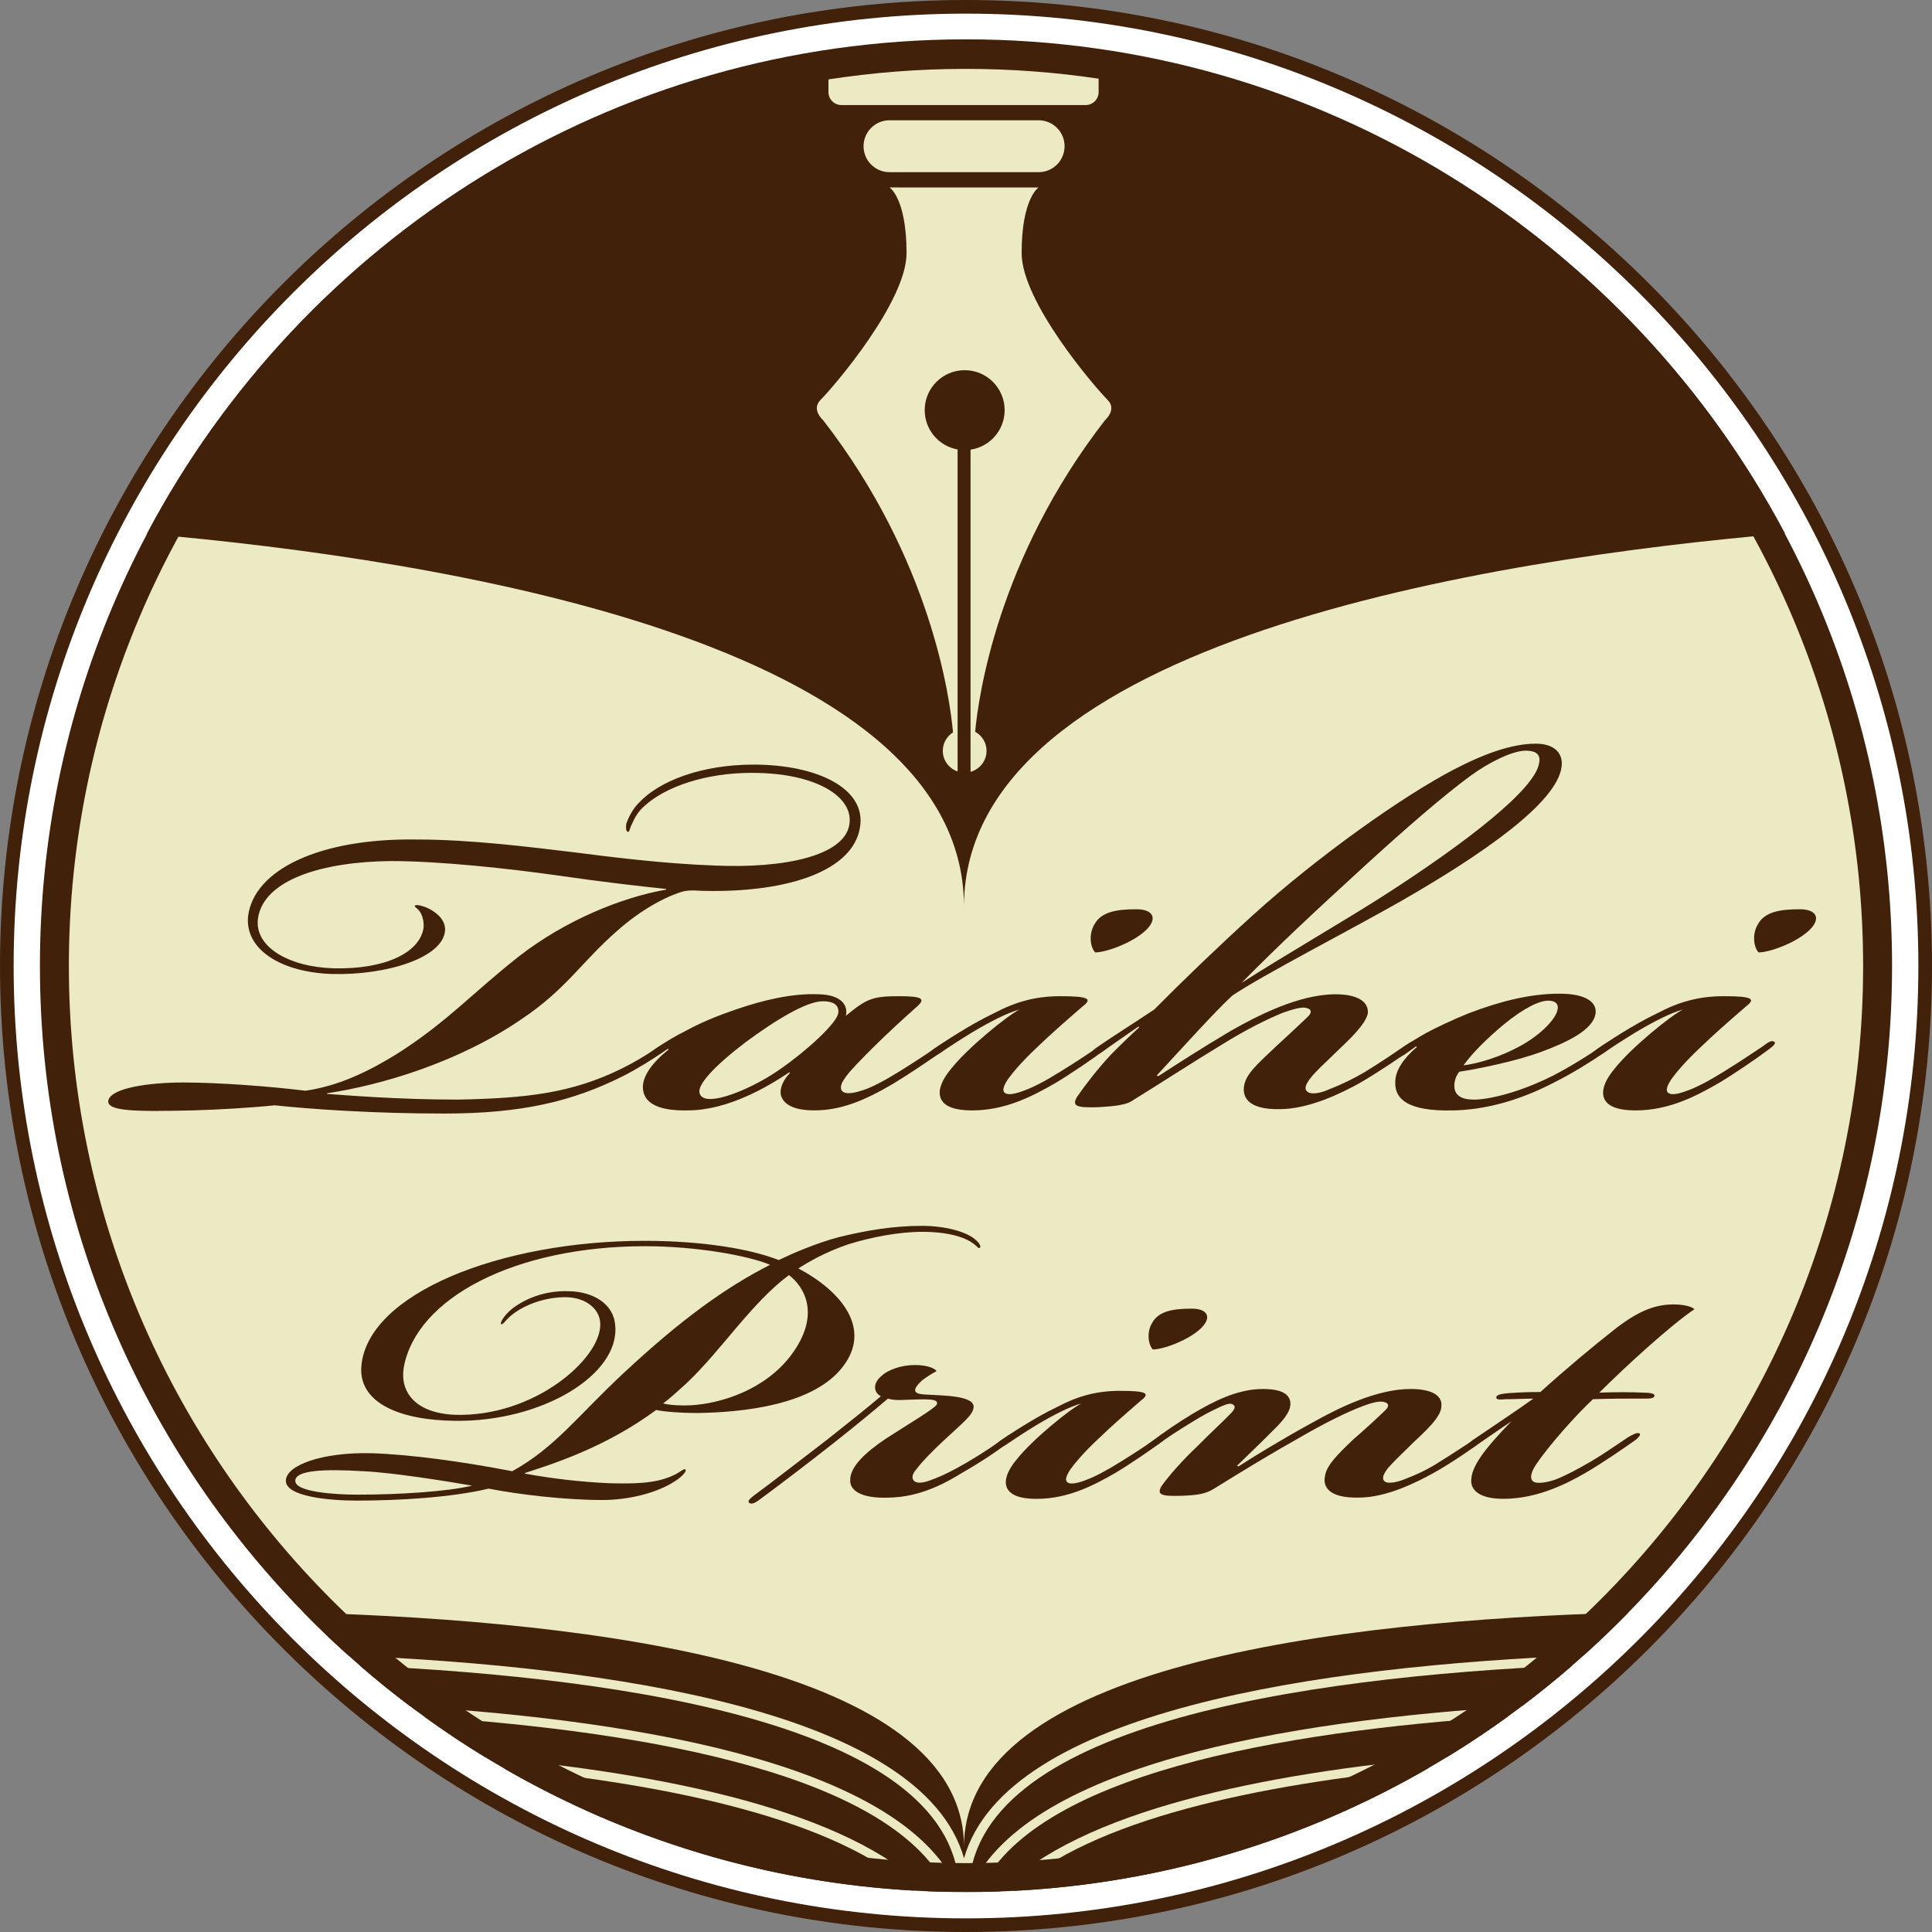 <?xml version="1.0" encoding="utf-8"?>
<!-- Generator: Adobe Illustrator 16.0.0, SVG Export Plug-In . SVG Version: 6.00 Build 0)  -->
<!DOCTYPE svg PUBLIC "-//W3C//DTD SVG 1.1//EN" "http://www.w3.org/Graphics/SVG/1.1/DTD/svg11.dtd">
<svg version="1.1" id="レイヤー_1" xmlns="http://www.w3.org/2000/svg" xmlns:xlink="http://www.w3.org/1999/xlink" x="0px"
	 y="0px" width="220px" height="220px" viewBox="0 0 220 220" enable-background="new 0 0 220 220" xml:space="preserve">
<rect x="0" y="0" width="220" height="220" fill="#808080" stroke="none"/>
<circle fill="#FFFFFF" cx="110" cy="110" r="109.224"/>
<g>
	<circle fill="#ECEAC3" cx="110" cy="110" r="102.473"/>
</g>
<g>
	<path fill="#42210B" d="M109.775,103.237c0-0.046-0.006-0.09-0.006-0.136c0,0.046-0.006,0.09-0.006,0.136H109.775z"/>
	<path fill="#42210B" d="M203.256,60.746C185.55,27.312,150.394,4.479,109.999,4.479c-40.409,0-75.576,22.851-93.274,56.305
		c33.458,2.906,92.864,12.295,93.045,42.318C109.951,72.944,169.883,63.607,203.256,60.746z"/>
</g>
<path fill="#42210B" d="M110,220C49.346,220,0,170.654,0,110C0,49.346,49.346,0,110,0s110,49.346,110,110
	C220,170.654,170.654,220,110,220z M110,1.553C50.202,1.553,1.553,50.202,1.553,110S50.202,218.448,110,218.448
	c59.797,0,108.448-48.65,108.448-108.448S169.797,1.553,110,1.553z"/>
<path fill="#ECEAC3" d="M121.225,16.652c0,1.629-1.322,2.954-2.955,2.954h-16.981c-1.63,0-2.954-1.323-2.954-2.954l0,0
	c0-1.632,1.322-2.956,2.954-2.956h16.981C119.902,13.697,121.225,15.021,121.225,16.652L121.225,16.652z"/>
<path fill="#ECEAC3" d="M126.118,45.529c-1.479-1.478-9.783-11.165-9.783-16.708c0-6.274,1.937-7.475,1.937-7.475H101.29
	c0,0,1.94,1.199,1.94,7.475c0,5.543-8.306,15.229-9.785,16.708c-1.109,1.107,0.275,2.308,0.275,2.308
	c12.373,15.932,14.473,31.863,14.801,35.562c-0.695,0.442-1.164,1.213-1.164,2.101c0,1.092,0.707,2.009,1.686,2.347v-3.646v-1.045
	V51.183c-2.128-0.383-3.746-2.241-3.746-4.478c0-2.514,2.038-4.552,4.553-4.552c2.514,0,4.551,2.038,4.551,4.552
	c0,2.286-1.688,4.175-3.883,4.497v31.91v1.089v3.689c1.049-0.294,1.822-1.245,1.822-2.39c0-0.941-0.525-1.751-1.297-2.174
	c0.352-3.825,2.497-19.652,14.795-35.489C125.84,47.836,127.225,46.635,126.118,45.529z"/>
<g>
	<g>
		<path fill="#42210B" d="M85.62,88.006c-5.304,0-9.847,1.589-12.213,3.756c-0.663,0.577-1.041,1.155-1.421,2.023
			c-0.283,0.506-0.283,0.939-0.475,0.939c-0.188,0-0.281-0.359-0.188-0.939c0.284-0.795,0.757-1.737,1.515-2.456
			c2.271-2.384,7.006-4.262,12.971-4.262c7.291,0,12.875,2.746,12.118,7.152c-0.758,4.842-7.952,7.444-17.8,7.227
			c-0.568,0-1.514-0.146-2.366,0.072c-1.799,0.505-4.733,2.022-7.481,4.479c-4.07,3.541-5.774,6.646-10.981,10.116
			c-7.1,4.843-15.81,7.444-22.058,8.381v0.071c2.083,0.146,8.047,0.648,14.865,0.648c8.047-0.143,13.062-0.793,18.555-3.465
			c1.611-0.795,2.936-1.59,4.07-2.385c0.379-0.218,0.854-0.577,1.137-0.436c0.378,0.218,0,0.506-0.475,0.94
			c-1.041,0.724-2.746,1.806-4.449,2.673c-5.775,2.891-11.551,4.262-20.354,4.262c-8.144,0-15.243-0.506-19.313-0.938
			c-2.84,0.289-6.532,0.505-9.277,0.576c-6.438,0.146-9.941,0.146-9.658-1.154c0.377-1.444,4.829-2.022,8.521-2.022
			c3.974,0,9.844,0.434,13.916,0.938c3.502-0.506,6.91-1.95,10.981-4.55c5.49-3.613,7.952-6.502,13.351-10.765
			c5.302-4.118,11.74-6.72,16.756-7.587v-0.072c-3.408-0.359-7.194-0.795-12.213-1.517c-5.586-0.796-13.539-1.662-19.125-1.662
			c-7.762,0.071-14.483,2.094-15.147,6.503c-0.473,3.25,3.501,5.563,8.615,5.708c5.774,0.146,9.751-1.734,10.226-4.55
			c0.094-0.649-0.095-1.589-0.566-2.095c-0.284-0.289-0.568-0.434-0.379-0.506c0.188-0.144,0.945,0.073,1.418,0.289
			c0.758,0.362,1.99,1.157,1.99,2.456c-0.095,3.178-6.627,5.205-12.781,5.056c-5.68-0.144-10.034-2.673-9.656-6.575
			c0.664-5.271,8.047-8.885,19.125-8.742c6.343,0,12.97,0.866,17.893,1.445c3.975,0.505,10.036,1.299,16.092,1.519
			c8.143,0.359,14.674-1.156,15.338-4.551c0.662-3.249-3.789-5.997-10.982-5.997L85.62,88.006L85.62,88.006z"/>
		<path fill="#42210B" d="M102.372,113.438c2.651,0,3.03,0.289,2.082,1.154c-1.703,1.519-3.22,2.891-5.113,4.77
			c-1.229,1.229-2.745,2.745-3.217,3.54c-0.476,0.651-0.476,1.229-0.097,1.446c0.476,0.289,1.421,0.07,2.272-0.219
			c0.946-0.285,2.556-1.152,4.072-2.094c1.989-1.229,3.597-2.312,4.639-3.036c0.378-0.216,0.945-0.649,1.231-0.434
			c0.281,0.218-0.381,0.723-0.946,1.153c-1.231,0.867-3.788,2.603-5.585,3.686c-3.312,1.951-5.966,3.036-8.996,3.036
			c-2.271,0-3.5-0.65-3.788-1.735c-0.19-0.863,0.38-1.879,1.042-2.529l-0.096-0.071c-2.459,1.661-7.005,4.337-11.55,4.337
			c-3.029,0.07-5.207-0.65-5.113-2.819c0.095-1.153,0.948-2.528,2.935-4.118l-0.095-0.072c-0.095,0.072-0.756,0.509-1.042,0.65
			c-0.662,0.434-1.042,0.578-1.23,0.434c-0.189-0.217,0.095-0.504,0.853-1.084c1.041-0.723,2.367-1.517,3.408-2.022
			c1.703-0.938,3.598-1.733,5.966-2.528c2.746-0.94,6.152-1.806,9.279-1.662c2.65,0.072,3.312,1.373,3.029,2.457
			C98.68,113.728,99.341,113.438,102.372,113.438z M93.663,114.017c-1.799,0-5.304,2.096-8.806,4.695
			c-3.597,2.747-5.396,4.77-5.207,5.709c0.095,0.506,0.566,0.725,1.23,0.725c1.801,0,5.396-1.59,7.953-3.396
			c2.934-2.025,6.531-5.273,6.627-6.434c0.096-0.938-0.663-1.299-1.703-1.299H93.663L93.663,114.017z"/>
		<path fill="#42210B" d="M110.7,117.558c-1.421,0.865-2.746,1.733-3.692,2.385c-0.758,0.434-1.136,0.723-1.42,0.505
			c-0.283-0.146,0-0.435,0.756-1.013c0.948-0.649,4.071-2.745,6.817-4.047c2.46-1.301,4.733-1.95,7.571-1.95
			c3.22,0,3.691,0.288,2.558,1.155c-2.082,1.807-3.502,3.033-5.304,4.769c-1.608,1.519-2.649,2.745-3.217,3.54
			c-0.567,0.867-0.664,1.372-0.285,1.59c0.379,0.217,1.137,0.071,2.082-0.289c1.043-0.357,2.558-1.154,4.166-2.167
			c1.99-1.229,2.935-1.877,4.451-2.889c0.661-0.509,1.041-0.726,1.323-0.509c0.285,0.22-0.379,0.65-0.853,1.015
			c-1.135,0.864-3.788,2.672-5.49,3.685c-2.747,1.588-5.775,3.106-9.467,3.106c-2.746,0-3.692-0.866-3.692-2.024
			c0-0.938,0.663-1.949,1.325-2.746c1.895-2.384,6.344-5.996,7.763-6.719C114.771,115.315,112.878,116.257,110.7,117.558z
			 M129.445,103.54c1.799,0,2.463,1.013,1.041,2.384c-1.516,1.447-4.545,2.53-5.774,2.53c-0.565-0.578-0.757-2.094-0.094-3.178
			c0.757-1.447,2.555-1.736,4.731-1.736H129.445L129.445,103.54z"/>
		<path fill="#42210B" d="M145.729,126.3c-3.6,0.07-4.261-1.373-4.071-2.603c0.19-1.372,1.515-2.528,3.503-4.407
			c1.322-1.229,2.744-2.529,3.785-3.54c0.38-0.36,0.476-0.795-0.094-0.94c-0.476-0.217-1.517,0.072-2.748,0.505
			c-1.797,0.724-4.256,1.952-6.813,3.543c-4.166,2.528-6.531,4.118-10.508,6.573c-0.853,0.508-2.745,0.578-3.786,0.649
			c-2.462,0.073-2.936-0.144-2.368-1.155c0.945-1.369,2.272-3.106,3.88-4.841c1.137-1.155,2.271-2.239,3.221-3.106l-0.097-0.072
			c-1.61,1.084-3.313,2.312-4.261,2.963c-0.473,0.289-0.852,0.359-1.04,0.146c-0.097-0.219,0.284-0.58,0.853-0.939
			c1.231-0.867,3.977-2.602,6.25-4.119c3.217-3.251,7.192-7.082,11.172-10.693c7.571-6.864,17.229-13.656,22.91-16.62
			c3.598-1.877,6.724-2.96,9.373-2.96c2.176,0,3.122,1.154,2.934,2.6c-0.475,4.119-9.088,10.042-18.271,15.318
			c-5.966,3.396-15.812,8.455-19.22,10.765c-1.895,1.734-5.208,5.42-8.617,9.104l0.189,0.071c1.894-1.229,5.016-3.251,8.328-5.204
			c2.936-1.66,7.668-4.117,11.838-4.117c2.459,0,3.785,0.795,3.69,2.168c-0.284,1.301-2.083,2.961-3.597,4.405
			c-1.421,1.374-2.369,2.242-2.936,2.964c-0.662,0.864-0.759,1.371-0.19,1.659c0.478,0.218,1.517,0,2.272-0.358
			c1.326-0.506,2.84-1.23,4.166-2.024c1.422-0.865,3.693-2.383,4.642-3.035c0.661-0.434,0.944-0.577,1.137-0.36
			c0.188,0.146,0.095,0.36-0.381,0.725c-1.04,0.795-4.166,2.89-6.06,3.972C152.734,124.492,149.039,126.3,145.729,126.3z
			 M157.846,101.806c9.184-5.925,17.043-11.994,17.422-14.956c0.188-0.939-0.379-1.371-1.517-1.371c-1.515,0-4.167,1.3-6.345,2.891
			c-3.217,2.382-7.288,5.924-12.118,10.331c-5.681,5.203-9.562,8.815-13.915,13.224C146.58,108.597,153.49,104.623,157.846,101.806z
			"/>
		<path fill="#42210B" d="M176.87,122.472c1.801-0.942,4.073-2.312,5.682-3.469c0.567-0.359,0.854-0.359,1.042-0.217
			c0.188,0.217-0.188,0.577-1.042,1.155c-1.136,0.794-3.409,2.239-5.585,3.323c-3.88,2.022-7.764,3.105-11.455,3.179
			c-5.302,0.146-6.723-1.371-6.629-3.251c0-1.301,0.948-2.674,2.463-3.975l-0.097-0.069c-0.282,0.217-1.039,0.723-1.324,0.938
			c-0.757,0.436-1.136,0.578-1.323,0.436c-0.189-0.217,0-0.436,0.566-0.866c1.137-0.795,2.081-1.373,3.217-2.022
			c1.042-0.578,3.221-1.59,4.831-2.242c3.597-1.371,7.005-2.238,10.319-2.238h0.094c3.03,0,4.167,1.011,4.071,2.164
			c-0.189,1.951-3.314,3.396-6.249,4.479c-2.746,1.014-6.91,1.879-9.277,2.243c-0.38,0.435-0.566,1.081-0.566,1.589
			c0,1.082,0.756,1.588,2.271,1.588C169.298,125.214,172.707,124.564,176.87,122.472z M173.18,119.075
			c2.461-1.374,3.977-3.107,4.166-4.048c0.189-0.649-0.189-1.081-1.041-1.081c-0.945,0-2.65,0.723-5.109,2.746
			c-1.896,1.589-3.504,3.179-4.547,4.623C168.354,121.097,170.814,120.375,173.18,119.075z"/>
		<path fill="#42210B" d="M186.243,117.558c-1.421,0.865-2.746,1.733-3.693,2.385c-0.757,0.434-1.136,0.723-1.419,0.505
			c-0.283-0.146,0-0.435,0.758-1.013c0.945-0.649,4.07-2.745,6.814-4.047c2.461-1.301,4.732-1.95,7.574-1.95
			c3.219,0,3.693,0.288,2.557,1.155c-2.083,1.807-3.502,3.033-5.305,4.769c-1.608,1.519-2.649,2.745-3.217,3.54
			c-0.567,0.867-0.662,1.372-0.285,1.59c0.381,0.217,1.137,0.071,2.084-0.289c1.039-0.357,2.555-1.154,4.166-2.167
			c1.988-1.229,2.935-1.877,4.449-2.889c0.662-0.509,1.041-0.726,1.323-0.509c0.284,0.22-0.377,0.65-0.852,1.015
			c-1.138,0.864-3.788,2.672-5.492,3.685c-2.746,1.588-5.774,3.106-9.466,3.106c-2.746,0-3.693-0.866-3.693-2.024
			c0-0.938,0.664-1.949,1.326-2.746c1.893-2.384,6.343-5.996,7.764-6.719C190.314,115.315,188.422,116.257,186.243,117.558z
			 M204.988,103.54c1.799,0,2.462,1.013,1.042,2.384c-1.517,1.447-4.546,2.53-5.774,2.53c-0.566-0.578-0.757-2.094-0.095-3.178
			c0.757-1.447,2.555-1.736,4.731-1.736H204.988L204.988,103.54z"/>
		<path fill="#42210B" d="M68.354,150.794c0-1.707-1.61-3.005-3.756-3.074c-2.507-0.068-4.746,0.889-5.91,1.707
			c-1.164,0.817-1.342,1.436-1.612,1.364c-0.179-0.065,0.18-0.888,1.253-1.776c0.986-0.752,3.223-2.116,6.535-1.98
			c2.596,0.066,5.011,1.365,5.191,3.896c0.537,5.6-8.324,10.998-18.262,10.86c-6.177-0.067-10.921-1.983-10.652-6.147
			c0.625-8.334,15.844-14.348,32.226-14.348c6.802,0,12.173,0.957,15.307,2.187c1.433-0.683,4.206-1.912,6.804-2.597
			c3.043-0.75,6.176-1.297,9.487-1.297c2.685,0,5.462,0.683,6.446,1.911c0.179,0.206,0.355,0.548,0.088,0.613
			c-0.088,0.069-0.18-0.138-0.536-0.407c-1.071-0.889-3.221-1.438-5.907-1.438s-5.906,0.615-8.503,1.438
			c-2.595,0.889-4.476,1.981-5.64,2.733c5.013,2.661,8.324,6.896,5.104,11.133c-3.312,4.44-11.459,5.263-16.649,5.331
			c-1.791,0-3.669-0.139-4.654-0.344c-5.817,4.305-11.995,6.221-14.95,7.175v0.067c2.956,0.547,6.355,0.957,9.58,1.094
			c2.686,0.068,5.191,0.068,7.16-0.819c0.984-0.408,1.343-0.89,1.523-0.75c0.179,0.065,0,0.478-0.807,1.093
			c-2.24,1.641-5.818,2.391-8.594,2.391c-4.208,0-9.49-0.613-12.979-1.297c-4.297,1.023-10.295,1.363-15.039,1.363
			c-3.221,0-8.056-0.478-8.056-2.252c0-1.777,4.12-3.279,9.757-3.144c4.385,0.138,10.383,0.957,16.022,2.05
			c4.926-2.732,7.43-6.285,12.711-11.205c6.534-6.082,11.548-9.702,16.649-12.299c-2.416-1.023-8.324-2.118-14.233-2.118
			c-14.771,0-26.048,5.876-27.479,13.802c-0.447,2.662,1.162,5.191,5.816,5.396c9.04,0.273,16.559-6.354,16.559-10.25V150.794
			L68.354,150.794z M41.413,167.533c-4.476-0.272-7.788-0.138-7.788,1.095c0,1.297,4.654,1.57,7.072,1.57
			c4.744,0,10.203-0.341,13.066-1.025C50.634,168.626,44.544,167.671,41.413,167.533z M78.74,160.017
			c3.402-0.204,8.414-1.775,11.367-5.737c3.312-4.438,1.613-7.651-0.269-9.086c-4.298,3.21-7.61,8.473-11.637,12.298
			c-0.896,0.82-1.88,1.709-2.687,2.323C76.32,160.017,77.663,160.085,78.74,160.017z"/>
		<path fill="#42210B" d="M96.818,168.488c0-1.503,1.791-3.142,4.027-4.646c2.418-1.572,5.549-3.416,5.818-3.894
			c0.355-0.751-1.344-0.615-3.583-0.546c-0.896,0.064-1.521,0-1.968-0.141c-1.523,1.299-3.67,3.076-6.266,5.125
			c-2.598,2.051-6.535,5.056-8.416,6.424c-0.535,0.408-0.894,0.479-1.072,0.342c-0.27-0.137-0.088-0.409,0.445-0.819
			c1.971-1.435,5.373-4.099,8.416-6.422c2.147-1.708,4.653-3.688,6.086-4.92c-0.806-0.408-0.984-1.437,0.088-2.324
			c0.717-0.683,2.241-1.229,3.76-1.229c1.253,0,2.148,0.272,2.507,0.683c-0.627,0.344-1.164,0.686-1.701,1.094
			c-1.163,1.096-0.896,1.502,0.271,1.572c2.326,0.137,5.551,0.137,5.639,1.365c0,0.956-1.164,1.777-3.491,3.963
			c-1.164,1.093-2.327,2.254-3.043,3.211c-0.536,0.612-0.536,1.094-0.179,1.364c0.357,0.272,1.164,0.136,1.97-0.205
			c1.164-0.41,2.506-1.093,4.026-1.981c1.97-1.16,3.134-1.98,4.386-2.869c0.271-0.205,0.896-0.545,1.162-0.41
			c0.271,0.205-0.356,0.613-0.896,1.024c-1.074,0.89-3.134,2.255-5.281,3.484c-1.879,1.161-4.744,2.733-8.235,2.801
			C97.802,170.675,96.729,169.582,96.818,168.488z"/>
		<path fill="#42210B" d="M118.031,162.271c-1.344,0.821-2.596,1.641-3.491,2.255c-0.718,0.41-1.074,0.684-1.345,0.479
			c-0.269-0.137,0-0.41,0.719-0.957c0.895-0.611,3.848-2.594,6.441-3.824c2.328-1.23,4.477-1.846,7.162-1.846
			c3.043,0,3.49,0.273,2.416,1.094c-1.97,1.707-3.312,2.871-5.013,4.51c-1.521,1.435-2.506,2.595-3.041,3.348
			c-0.538,0.818-0.627,1.299-0.271,1.5c0.356,0.206,1.074,0.069,1.97-0.271c0.985-0.342,2.417-1.094,3.938-2.049
			c1.879-1.162,2.772-1.776,4.207-2.733c0.627-0.479,0.984-0.683,1.254-0.479c0.27,0.204-0.357,0.615-0.807,0.957
			c-1.074,0.82-3.582,2.53-5.191,3.483c-2.596,1.504-5.461,2.938-8.951,2.938c-2.596,0-3.492-0.817-3.492-1.912
			c0-0.888,0.626-1.844,1.253-2.596c1.79-2.255,5.997-5.671,7.34-6.354C121.881,160.154,120.089,161.042,118.031,162.271z
			 M135.753,149.019c1.701,0,2.326,0.957,0.983,2.255c-1.43,1.364-4.297,2.392-5.459,2.392c-0.537-0.547-0.717-1.982-0.09-3.006
			c0.717-1.365,2.414-1.641,4.475-1.641H135.753L135.753,149.019z"/>
		<path fill="#42210B" d="M150.879,168.079c0.182-1.23,1.432-2.459,3.223-4.169c1.342-1.161,2.686-2.392,3.67-3.349
			c0.356-0.342,0.446-0.752-0.088-0.887c-0.539-0.207-1.524,0.066-2.598,0.479c-1.79,0.684-4.119,1.844-6.624,3.279
			c-4.119,2.322-6.444,3.755-10.205,6.08c-0.983,0.613-1.881,0.75-3.759,0.817c-2.327,0.068-2.775-0.137-2.24-1.093
			c0.807-1.16,2.51-3.074,4.118-4.578c1.343-1.366,2.687-2.598,3.761-3.689c0.447-0.478,0.627-0.817,0.271-1.023
			c-0.271-0.205-0.718-0.068-1.345,0.203c-1.071,0.48-2.237,1.094-3.311,1.777c-1.254,0.752-2.955,1.845-3.939,2.597
			c-0.807,0.548-1.252,0.752-1.521,0.548c-0.09-0.139,0.089-0.411,0.896-0.958c1.162-0.888,3.041-2.187,4.654-3.144
			c2.416-1.435,5.102-2.801,7.967-2.801c2.416,0,3.133,0.752,3.133,1.709c0,0.956-0.985,2.049-1.971,3.006
			c-1.343,1.363-2.863,2.799-4.117,4.03l0.18,0.066c1.79-1.159,4.925-3.074,8.414-4.987c3.042-1.705,7.34-3.826,11.188-3.826
			c2.417,0,3.67,0.752,3.491,2.051c-0.089,1.229-1.88,2.801-3.312,4.168c-1.344,1.297-2.237,2.187-2.773,2.799
			c-0.627,0.82-0.718,1.3-0.271,1.574c0.447,0.205,1.436,0,2.24-0.343c1.252-0.479,2.596-1.093,3.85-1.913
			c1.343-0.818,3.49-2.255,4.475-2.869c0.535-0.41,0.807-0.547,1.072-0.344c0.179,0.139,0,0.344-0.448,0.686
			c-0.981,0.752-3.849,2.732-5.726,3.756c-1.971,1.093-5.371,2.801-8.504,2.801C151.327,170.607,150.613,169.31,150.879,168.079z"/>
		<path fill="#42210B" d="M168.241,164.458c-0.625,0.479-0.984,0.615-1.251,0.479c-0.18-0.204,0.18-0.548,0.716-0.956
			c2.417-1.641,5.19-3.484,6.896-4.717c-0.897,0-2.062,0.067-3.135,0.067c-0.717,0.069-1.162,0.069-1.074-0.272
			c0.092-0.342,1.074-0.407,2.326-0.478c1.164-0.069,2.148-0.069,2.686-0.069c2.867-2.596,5.818-5.054,8.326-7.035
			c2.595-2.049,4.563-2.938,6.804-2.938c1.343,0,2.146,0.272,2.415,0.547c-1.164,0.754-3.401,2.598-5.461,4.441
			c-2.059,1.844-3.58,3.279-5.37,5.055c1.969-0.068,3.58-0.068,5.012,0c0.536,0,1.435,0.067,1.253,0.408
			c-0.09,0.342-0.984,0.271-1.611,0.271c-1.971,0-3.312,0-5.371,0.068c-1.791,1.641-5.103,5.329-6.535,7.516
			c-0.445,0.686-0.807,1.574-0.18,1.914c0.448,0.205,1.435,0.064,2.418-0.273c1.071-0.408,2.504-1.159,4.026-2.048
			c1.522-0.89,2.955-1.913,4.298-2.802c0.627-0.342,0.986-0.545,1.252-0.41c0.18,0.139,0,0.343-0.355,0.685
			c-1.344,0.956-4.027,2.802-5.817,3.825c-1.791,1.027-5.28,2.938-9.309,2.938c-2.687,0-3.671-0.955-3.671-2.047
			c0-1.643,1.522-3.623,4.563-6.767C170.748,162.75,169.229,163.845,168.241,164.458z"/>
	</g>
</g>
<path fill="#42210B" d="M109.999,215.453c-58.146,0-105.453-47.306-105.453-105.454c0-58.146,47.306-105.453,105.453-105.453
	s105.454,47.306,105.454,105.453C215.452,168.147,168.146,215.453,109.999,215.453z M109.999,7.842
	C53.669,7.842,7.842,53.67,7.842,109.999c0,56.331,45.828,102.158,102.157,102.158c56.331,0,102.158-45.827,102.158-102.158
	C212.156,53.67,166.329,7.842,109.999,7.842z"/>
<path fill="#42210B" d="M109.773,210.302c0-20.482-41.896-25.729-75.181-26.666c1.644,1.683,3.343,3.312,5.095,4.883
	c29.718,1.25,65.3,6.312,70.088,23.082c4.813-16.859,40.746-21.885,70.558-23.101c1.749-1.569,3.444-3.196,5.086-4.877
	C152.062,184.525,109.773,189.726,109.773,210.302z"/>
<path fill="#42210B" d="M110.32,215.449c0.006,0,0.012,0,0.019,0c6.021-14.349,35.778-19.518,62.972-21.171
	c1.97-1.482,3.887-3.031,5.745-4.646C147.775,190.998,110.448,196.585,110.32,215.449z"/>
<path fill="#42210B" d="M40.968,189.654c1.863,1.617,3.784,3.169,5.759,4.653c27.057,1.685,56.491,6.875,62.483,21.136
	c0.006,0,0.013,0,0.019,0C109.093,196.679,72.146,191.056,40.968,189.654z"/>
<path fill="#42210B" d="M111.521,215.434c0.803-0.011,1.603-0.031,2.401-0.061c9.049-9.183,29.915-13.445,50.882-15.311
	c2.367-1.446,4.67-2.986,6.91-4.608C145.538,197.151,117.556,202.153,111.521,215.434z"/>
<path fill="#42210B" d="M48.33,195.486c2.25,1.628,4.562,3.173,6.941,4.623c20.775,1.889,41.356,6.151,50.34,15.245
	c0.803,0.033,1.607,0.059,2.415,0.073C102.025,202.234,74.359,197.214,48.33,195.486z"/>
<g>
	<path fill="#42210B" d="M57.406,201.376c13.881,8.021,29.749,12.966,46.668,13.907C95.329,207.243,76.656,203.261,57.406,201.376z"
		/>
	<path fill="#42210B" d="M162.683,201.323c-19.464,1.865-38.428,5.855-47.24,13.991C132.58,214.438,148.648,209.45,162.683,201.323z
		"/>
</g>
<path fill="#ECEAC3" d="M125.102,10.484V8.96c-4.93-0.733-9.972-1.118-15.103-1.118c-5.324,0-10.555,0.411-15.662,1.2v1.442
	c0,0.816,0.66,1.479,1.476,1.479h27.812C124.441,11.963,125.102,11.301,125.102,10.484z"/>
</svg>
